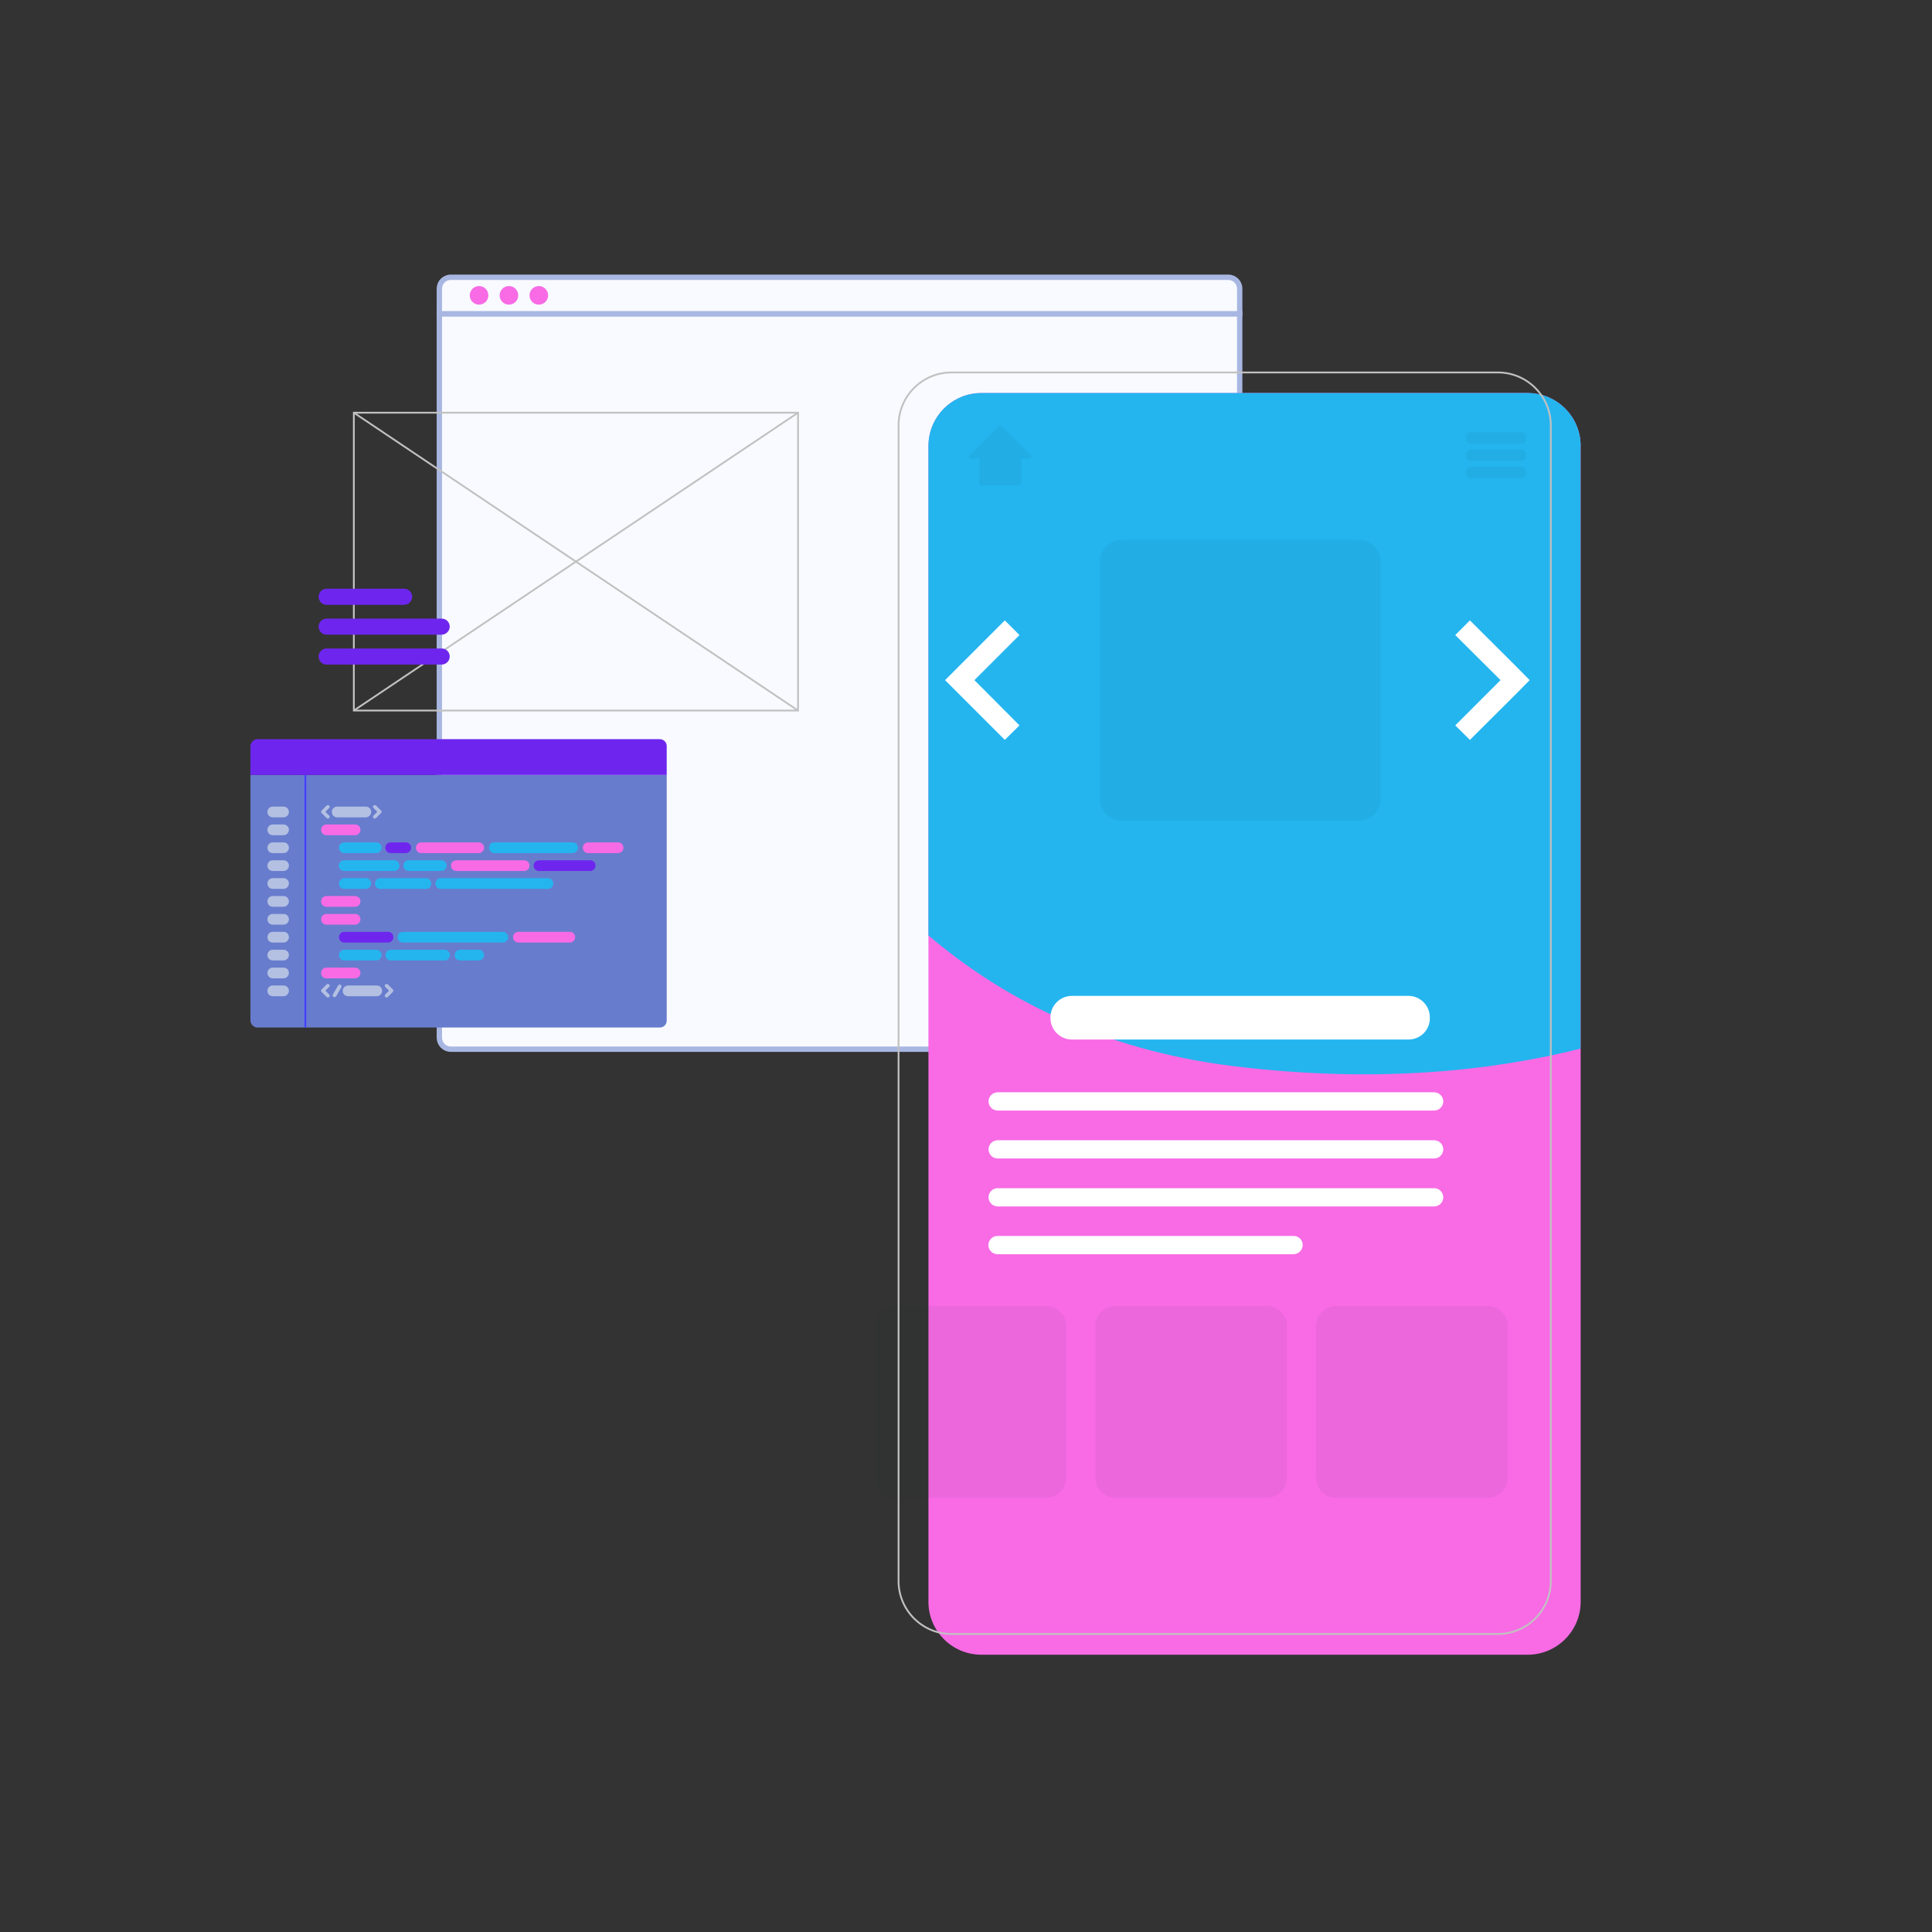 <?xml version="1.0" encoding="UTF-8"?> <!-- Generator: Adobe Illustrator 21.0.0, SVG Export Plug-In . SVG Version: 6.00 Build 0) --> <svg xmlns="http://www.w3.org/2000/svg" xmlns:xlink="http://www.w3.org/1999/xlink" id="Develop_App" x="0px" y="0px" viewBox="0 0 1080 1080" style="enable-background:new 0 0 1080 1080;" xml:space="preserve"><rect x="0" y="0" width="1080" height="1080" fill="#333333" stroke="none"/> <style type="text/css"> .st0{fill:#F8FAFF;stroke:#A8B7E2;stroke-width:3;stroke-miterlimit:10;} .st1{fill:#F86BE5;} .st2{fill:none;stroke:#C1C1C1;stroke-miterlimit:10;} .st3{fill:#6E26EE;} .st4{fill:#687CCD;} .st5{fill:#4541FC;} .st6{fill:#B3C0E2;} .st7{fill:#24B5EF;} .st8{opacity:5.000000e-02;fill:#131414;} .st9{fill:#FFFFFF;} </style> <g id="Folder"> <path class="st0" d="M252,586.5h434.6c3.6,0,6.4-2.9,6.4-6.4V175.4H245.6v404.6C245.6,583.6,248.4,586.5,252,586.5z"></path> <path class="st0" d="M252,155h434.6c3.6,0,6.4,2.9,6.4,6.4v14H245.6v-14C245.6,157.9,248.4,155,252,155z"></path> <circle class="st1" cx="301.2" cy="165.1" r="5.2"></circle> <circle class="st1" cx="284.5" cy="165.1" r="5.2"></circle> <circle class="st1" cx="267.8" cy="165.1" r="5.2"></circle> </g> <g> <rect x="197.8" y="230.7" class="st2" width="248.3" height="166.5"></rect> <line class="st2" x1="197.8" y1="230.7" x2="446.1" y2="397.2"></line> <line class="st2" x1="446.1" y1="230.7" x2="197.8" y2="397.2"></line> </g> <g> <path class="st3" d="M225.9,338.1h-43.3c-2.5,0-4.5-2-4.5-4.5l0,0c0-2.5,2-4.5,4.5-4.5h43.3c2.5,0,4.5,2,4.5,4.5l0,0 C230.4,336,228.4,338.1,225.9,338.1z"></path> <path class="st3" d="M246.9,354.8h-64.3c-2.5,0-4.5-2-4.5-4.5l0,0c0-2.5,2-4.5,4.5-4.5h64.3c2.5,0,4.5,2,4.5,4.5l0,0 C251.4,352.7,249.3,354.8,246.9,354.8z"></path> <path class="st3" d="M246.9,371.5h-64.3c-2.5,0-4.5-2-4.5-4.5v0c0-2.5,2-4.5,4.5-4.5h64.3c2.5,0,4.5,2,4.5,4.5v0 C251.4,369.5,249.3,371.5,246.9,371.5z"></path> </g> <g id="Coding"> <path class="st4" d="M368.8,574.4H144c-2.2,0-4-1.8-4-4V433.2h232.7v137.2C372.8,572.6,371,574.4,368.8,574.4z"></path> <rect x="170.2" y="433.2" class="st5" width="1" height="141.2"></rect> <path class="st3" d="M368.8,413.2H144c-2.2,0-4,1.8-4,4v16h232.7v-16C372.8,415,371,413.2,368.8,413.2z"></path> <g> <g> <path class="st6" d="M158.5,456.9h-6c-1.7,0-3-1.3-3-3l0,0c0-1.7,1.3-3,3-3h6c1.7,0,3,1.3,3,3l0,0 C161.5,455.5,160.1,456.9,158.5,456.9z"></path> </g> <g> <path class="st6" d="M158.5,466.9h-6c-1.7,0-3-1.3-3-3l0,0c0-1.7,1.3-3,3-3h6c1.7,0,3,1.3,3,3l0,0 C161.5,465.5,160.1,466.9,158.5,466.9z"></path> </g> <g> <path class="st6" d="M158.5,476.9h-6c-1.7,0-3-1.3-3-3l0,0c0-1.7,1.3-3,3-3h6c1.7,0,3,1.3,3,3l0,0 C161.5,475.5,160.1,476.9,158.5,476.9z"></path> </g> <g> <path class="st6" d="M158.5,486.9h-6c-1.7,0-3-1.3-3-3l0,0c0-1.7,1.3-3,3-3h6c1.7,0,3,1.3,3,3l0,0 C161.5,485.5,160.1,486.9,158.5,486.9z"></path> </g> <g> <path class="st6" d="M158.5,496.9h-6c-1.7,0-3-1.3-3-3l0,0c0-1.7,1.3-3,3-3h6c1.7,0,3,1.3,3,3l0,0 C161.5,495.5,160.1,496.9,158.5,496.9z"></path> </g> <g> <path class="st6" d="M158.5,506.9h-6c-1.7,0-3-1.3-3-3l0,0c0-1.7,1.3-3,3-3h6c1.7,0,3,1.3,3,3l0,0 C161.5,505.5,160.1,506.9,158.5,506.9z"></path> </g> <g> <path class="st6" d="M158.5,516.9h-6c-1.7,0-3-1.3-3-3l0,0c0-1.7,1.3-3,3-3h6c1.7,0,3,1.3,3,3l0,0 C161.5,515.5,160.1,516.9,158.5,516.9z"></path> </g> <g> <path class="st6" d="M158.5,526.9h-6c-1.7,0-3-1.3-3-3l0,0c0-1.7,1.3-3,3-3h6c1.7,0,3,1.3,3,3l0,0 C161.5,525.5,160.1,526.9,158.5,526.9z"></path> </g> <g> <path class="st6" d="M158.5,536.9h-6c-1.7,0-3-1.3-3-3l0,0c0-1.7,1.3-3,3-3h6c1.7,0,3,1.3,3,3l0,0 C161.5,535.5,160.1,536.9,158.5,536.9z"></path> </g> <g> <path class="st6" d="M158.5,546.9h-6c-1.7,0-3-1.3-3-3l0,0c0-1.7,1.3-3,3-3h6c1.7,0,3,1.3,3,3l0,0 C161.5,545.5,160.1,546.9,158.5,546.9z"></path> </g> <g> <path class="st6" d="M158.5,556.9h-6c-1.7,0-3-1.3-3-3l0,0c0-1.7,1.3-3,3-3h6c1.7,0,3,1.3,3,3l0,0 C161.5,555.5,160.1,556.9,158.5,556.9z"></path> </g> <g> <path class="st6" d="M204.5,456.9h-16c-1.7,0-3-1.3-3-3l0,0c0-1.7,1.3-3,3-3h16c1.7,0,3,1.3,3,3l0,0 C207.5,455.5,206.1,456.9,204.5,456.9z"></path> </g> <path class="st6" d="M182.6,450.3l-2.8,2.8c-0.4,0.4-0.4,1,0,1.4l2.8,2.8c0.4,0.4,1,0.4,1.4,0c0.4-0.4,0.4-1,0-1.4l-2.1-2.1 l2.1-2.1c0.4-0.4,0.4-1,0-1.4C183.6,450,183,450,182.6,450.3z"></path> <path class="st6" d="M182.6,550.3l-2.8,2.8c-0.4,0.4-0.4,1,0,1.4l2.8,2.8c0.4,0.4,1,0.4,1.4,0c0.4-0.4,0.4-1,0-1.4l-2.1-2.1 l2.1-2.1c0.4-0.4,0.4-1,0-1.4C183.6,550,183,550,182.6,550.3z"></path> <path class="st6" d="M210.2,450.3l2.8,2.8c0.4,0.4,0.4,1,0,1.4l-2.8,2.8c-0.4,0.4-1,0.4-1.4,0c-0.4-0.4-0.4-1,0-1.4l2.1-2.1 l-2.1-2.1c-0.4-0.4-0.4-1,0-1.4C209.2,450,209.8,450,210.2,450.3z"></path> <path class="st6" d="M216.8,550.3l2.8,2.8c0.4,0.4,0.4,1,0,1.4l-2.8,2.8c-0.4,0.4-1,0.4-1.4,0c-0.4-0.4-0.4-1,0-1.4l2.1-2.1 l-2.1-2.1c-0.4-0.4-0.4-1,0-1.4C215.7,550,216.4,550,216.8,550.3z"></path> <g> <path class="st1" d="M198.5,466.9h-16c-1.7,0-3-1.3-3-3l0,0c0-1.7,1.3-3,3-3h16c1.7,0,3,1.3,3,3l0,0 C201.5,465.5,200.1,466.9,198.5,466.9z"></path> </g> <g> <path class="st7" d="M210.3,476.9h-17.8c-1.7,0-3-1.3-3-3l0,0c0-1.7,1.3-3,3-3h17.8c1.7,0,3,1.3,3,3l0,0 C213.3,475.5,212,476.9,210.3,476.9z"></path> </g> <g> <path class="st3" d="M226.8,476.9h-8.4c-1.7,0-3-1.3-3-3l0,0c0-1.7,1.3-3,3-3h8.4c1.7,0,3,1.3,3,3l0,0 C229.8,475.5,228.5,476.9,226.8,476.9z"></path> </g> <g> <path class="st1" d="M267.6,476.9h-32.1c-1.7,0-3-1.3-3-3l0,0c0-1.7,1.3-3,3-3h32.1c1.7,0,3,1.3,3,3l0,0 C270.6,475.5,269.2,476.9,267.6,476.9z"></path> </g> <g> <path class="st7" d="M320.1,476.9h-43.7c-1.7,0-3-1.3-3-3l0,0c0-1.7,1.3-3,3-3h43.7c1.7,0,3,1.3,3,3l0,0 C323.1,475.5,321.8,476.9,320.1,476.9z"></path> </g> <g> <path class="st1" d="M345.5,476.9h-16.7c-1.7,0-3-1.3-3-3l0,0c0-1.7,1.3-3,3-3h16.7c1.7,0,3,1.3,3,3l0,0 C348.5,475.5,347.2,476.9,345.5,476.9z"></path> </g> <g> <path class="st7" d="M220.3,486.9h-27.9c-1.7,0-3-1.3-3-3l0,0c0-1.7,1.3-3,3-3h27.9c1.7,0,3,1.3,3,3l0,0 C223.3,485.5,222,486.9,220.3,486.9z"></path> </g> <g> <path class="st7" d="M246.7,486.9h-18.2c-1.7,0-3-1.3-3-3l0,0c0-1.7,1.3-3,3-3h18.2c1.7,0,3,1.3,3,3l0,0 C249.7,485.5,248.4,486.9,246.7,486.9z"></path> </g> <g> <path class="st1" d="M293,486.9h-37.9c-1.7,0-3-1.3-3-3l0,0c0-1.7,1.3-3,3-3H293c1.7,0,3,1.3,3,3l0,0 C296,485.5,294.7,486.9,293,486.9z"></path> </g> <g> <path class="st3" d="M329.9,486.9h-28.6c-1.7,0-3-1.3-3-3l0,0c0-1.7,1.3-3,3-3h28.6c1.7,0,3,1.3,3,3l0,0 C332.9,485.5,331.6,486.9,329.9,486.9z"></path> </g> <g> <path class="st7" d="M204.5,496.9h-12c-1.7,0-3-1.3-3-3l0,0c0-1.7,1.3-3,3-3h12c1.7,0,3,1.3,3,3l0,0 C207.5,495.5,206.1,496.9,204.5,496.9z"></path> </g> <g> <path class="st7" d="M238.1,496.9h-25.5c-1.7,0-3-1.3-3-3l0,0c0-1.7,1.3-3,3-3h25.5c1.7,0,3,1.3,3,3l0,0 C241.1,495.5,239.8,496.9,238.1,496.9z"></path> </g> <g> <path class="st7" d="M306.3,496.9h-59.9c-1.7,0-3-1.3-3-3l0,0c0-1.7,1.3-3,3-3h59.9c1.7,0,3,1.3,3,3l0,0 C309.3,495.5,308,496.9,306.3,496.9z"></path> </g> <g> <path class="st1" d="M198.5,506.9h-16c-1.7,0-3-1.3-3-3l0,0c0-1.7,1.3-3,3-3h16c1.7,0,3,1.3,3,3l0,0 C201.5,505.5,200.1,506.9,198.5,506.9z"></path> </g> <g> <path class="st1" d="M198.5,516.9h-16c-1.7,0-3-1.3-3-3l0,0c0-1.7,1.3-3,3-3h16c1.7,0,3,1.3,3,3l0,0 C201.5,515.5,200.1,516.9,198.5,516.9z"></path> </g> <g> <path class="st3" d="M216.9,526.9h-24.4c-1.7,0-3-1.3-3-3l0,0c0-1.7,1.3-3,3-3h24.4c1.7,0,3,1.3,3,3l0,0 C219.9,525.5,218.5,526.9,216.9,526.9z"></path> </g> <g> <path class="st7" d="M281,526.9h-55.7c-1.7,0-3-1.3-3-3l0,0c0-1.7,1.3-3,3-3H281c1.7,0,3,1.3,3,3l0,0 C284,525.5,282.7,526.9,281,526.9z"></path> </g> <g> <path class="st1" d="M318.5,526.9h-28.7c-1.7,0-3-1.3-3-3l0,0c0-1.7,1.3-3,3-3h28.7c1.7,0,3,1.3,3,3l0,0 C321.5,525.5,320.2,526.9,318.5,526.9z"></path> </g> <g> <path class="st7" d="M210.3,536.9h-17.8c-1.7,0-3-1.3-3-3l0,0c0-1.7,1.3-3,3-3h17.8c1.7,0,3,1.3,3,3l0,0 C213.3,535.5,212,536.9,210.3,536.9z"></path> </g> <g> <path class="st7" d="M248.5,536.9h-30c-1.7,0-3-1.3-3-3l0,0c0-1.7,1.3-3,3-3h30c1.7,0,3,1.3,3,3l0,0 C251.5,535.5,250.2,536.9,248.5,536.9z"></path> </g> <g> <path class="st7" d="M267.6,536.9h-10.4c-1.7,0-3-1.3-3-3l0,0c0-1.7,1.3-3,3-3h10.4c1.7,0,3,1.3,3,3l0,0 C270.6,535.5,269.2,536.9,267.6,536.9z"></path> </g> <g> <path class="st1" d="M198.5,546.9h-16c-1.7,0-3-1.3-3-3l0,0c0-1.7,1.3-3,3-3h16c1.7,0,3,1.3,3,3l0,0 C201.5,545.5,200.1,546.9,198.5,546.9z"></path> </g> <g> <path class="st6" d="M210.6,556.9h-16c-1.7,0-3-1.3-3-3l0,0c0-1.7,1.3-3,3-3h16c1.7,0,3,1.3,3,3l0,0 C213.6,555.5,212.2,556.9,210.6,556.9z"></path> </g> <g> <path class="st6" d="M186.1,555.9l2.9-5c0.3-0.5,0.9-0.6,1.4-0.4l0,0c0.5,0.3,0.6,0.9,0.4,1.4l-2.9,5c-0.3,0.5-0.9,0.6-1.4,0.4 l0,0C186,557,185.8,556.4,186.1,555.9z"></path> </g> </g> </g> <path class="st1" d="M854,925H548.6c-16.3,0-29.6-13.2-29.6-29.6V249.3c0-16.3,13.2-29.6,29.6-29.6H854c16.3,0,29.6,13.2,29.6,29.6 v646.1C883.6,911.7,870.3,925,854,925z"></path> <path class="st7" d="M883.6,249.3c0-16.3-13.2-29.6-29.6-29.6H548.6c-16.3,0-29.6,13.2-29.6,29.6v273.6 c39.9,34,95.3,63.9,170.7,73.1c80.2,9.8,144.9,2.5,193.8-9.8V249.3z"></path> <path class="st8" d="M584.8,837.2H500c-6.1,0-11.1-5-11.1-11.1v-84.9c0-6.1,5-11.1,11.1-11.1h84.9c6.1,0,11.1,5,11.1,11.1v84.9 C595.9,832.3,591,837.2,584.8,837.2z"></path> <path class="st8" d="M708.3,837.2h-84.9c-6.1,0-11.1-5-11.1-11.1v-84.9c0-6.1,5-11.1,11.1-11.1h84.9c6.1,0,11.1,5,11.1,11.1v84.9 C719.4,832.3,714.4,837.2,708.3,837.2z"></path> <path class="st8" d="M831.7,837.2h-84.9c-6.1,0-11.1-5-11.1-11.1v-84.9c0-6.1,5-11.1,11.1-11.1h84.9c6.1,0,11.1,5,11.1,11.1v84.9 C842.8,832.3,837.8,837.2,831.7,837.2z"></path> <path class="st2" d="M837.3,913.4H531.9c-16.3,0-29.6-13.2-29.6-29.6V237.8c0-16.3,13.2-29.6,29.6-29.6h305.4 c16.3,0,29.6,13.2,29.6,29.6v646.1C866.9,900.2,853.6,913.4,837.3,913.4z"></path> <path class="st8" d="M759.7,458.7H626.9c-6.6,0-12-5.4-12-12V313.8c0-6.6,5.4-12,12-12h132.9c6.6,0,12,5.4,12,12v132.9 C771.7,453.3,766.3,458.7,759.7,458.7z"></path> <polygon class="st9" points="847,372 821.7,346.8 813.5,355 838.8,380.2 813.5,405.5 821.7,413.6 847,388.4 855.1,380.2 "></polygon> <polygon class="st9" points="536.5,388.4 561.7,413.6 569.9,405.5 544.7,380.2 569.9,355 561.7,346.8 536.5,372 528.3,380.2 "></polygon> <g> <path class="st8" d="M850.5,248.1h-28.3c-1.4,0-2.6-1.2-2.6-2.6v-1.3c0-1.4,1.2-2.6,2.6-2.6h28.3c1.4,0,2.6,1.2,2.6,2.6v1.3 C853.1,246.9,851.9,248.1,850.5,248.1z"></path> <path class="st8" d="M850.5,257.7h-28.3c-1.4,0-2.6-1.2-2.6-2.6v-1.3c0-1.4,1.2-2.6,2.6-2.6h28.3c1.4,0,2.6,1.2,2.6,2.6v1.3 C853.1,256.6,851.9,257.7,850.5,257.7z"></path> <path class="st8" d="M850.5,267.4h-28.3c-1.4,0-2.6-1.2-2.6-2.6v-1.3c0-1.4,1.2-2.6,2.6-2.6h28.3c1.4,0,2.6,1.2,2.6,2.6v1.3 C853.1,266.2,851.9,267.4,850.5,267.4z"></path> </g> <path class="st8" d="M576.3,254.4L560,238.1c-0.5-0.5-1.2-0.5-1.6,0l-16.3,16.3c-0.7,0.7-0.2,2,0.8,2h4.5v13.8 c0,0.6,0.5,1.2,1.2,1.2h21.2c0.6,0,1.2-0.5,1.2-1.2v-13.8h4.5C576.5,256.3,577,255.1,576.3,254.4z"></path> <path class="st9" d="M787.4,581.1H599.2c-6.6,0-12-5.4-12-12v-0.4c0-6.6,5.4-12,12-12h188.1c6.6,0,12,5.4,12,12v0.4 C799.4,575.7,794,581.1,787.4,581.1z"></path> <g> <path class="st9" d="M801.7,610.6h-244c-2.8,0-5.1,2.3-5.1,5.1l0,0c0,2.8,2.3,5.1,5.1,5.1h244c2.8,0,5.1-2.3,5.1-5.1l0,0 C806.8,612.9,804.5,610.6,801.7,610.6z"></path> <path class="st9" d="M801.7,637.4h-244c-2.8,0-5.1,2.3-5.1,5.1l0,0c0,2.8,2.3,5.1,5.1,5.1h244c2.8,0,5.1-2.3,5.1-5.1l0,0 C806.8,639.7,804.5,637.4,801.7,637.4z"></path> <path class="st9" d="M801.7,664.2h-244c-2.8,0-5.1,2.3-5.1,5.1l0,0c0,2.8,2.3,5.1,5.1,5.1h244c2.8,0,5.1-2.3,5.1-5.1l0,0 C806.8,666.5,804.5,664.2,801.7,664.2z"></path> <path class="st9" d="M723.1,690.9H557.6c-2.8,0-5.1,2.3-5.1,5.1l0,0c0,2.8,2.3,5.1,5.1,5.1h165.5c2.8,0,5.1-2.3,5.1-5.1l0,0 C728.3,693.2,726,690.9,723.1,690.9z"></path> </g> </svg> 
